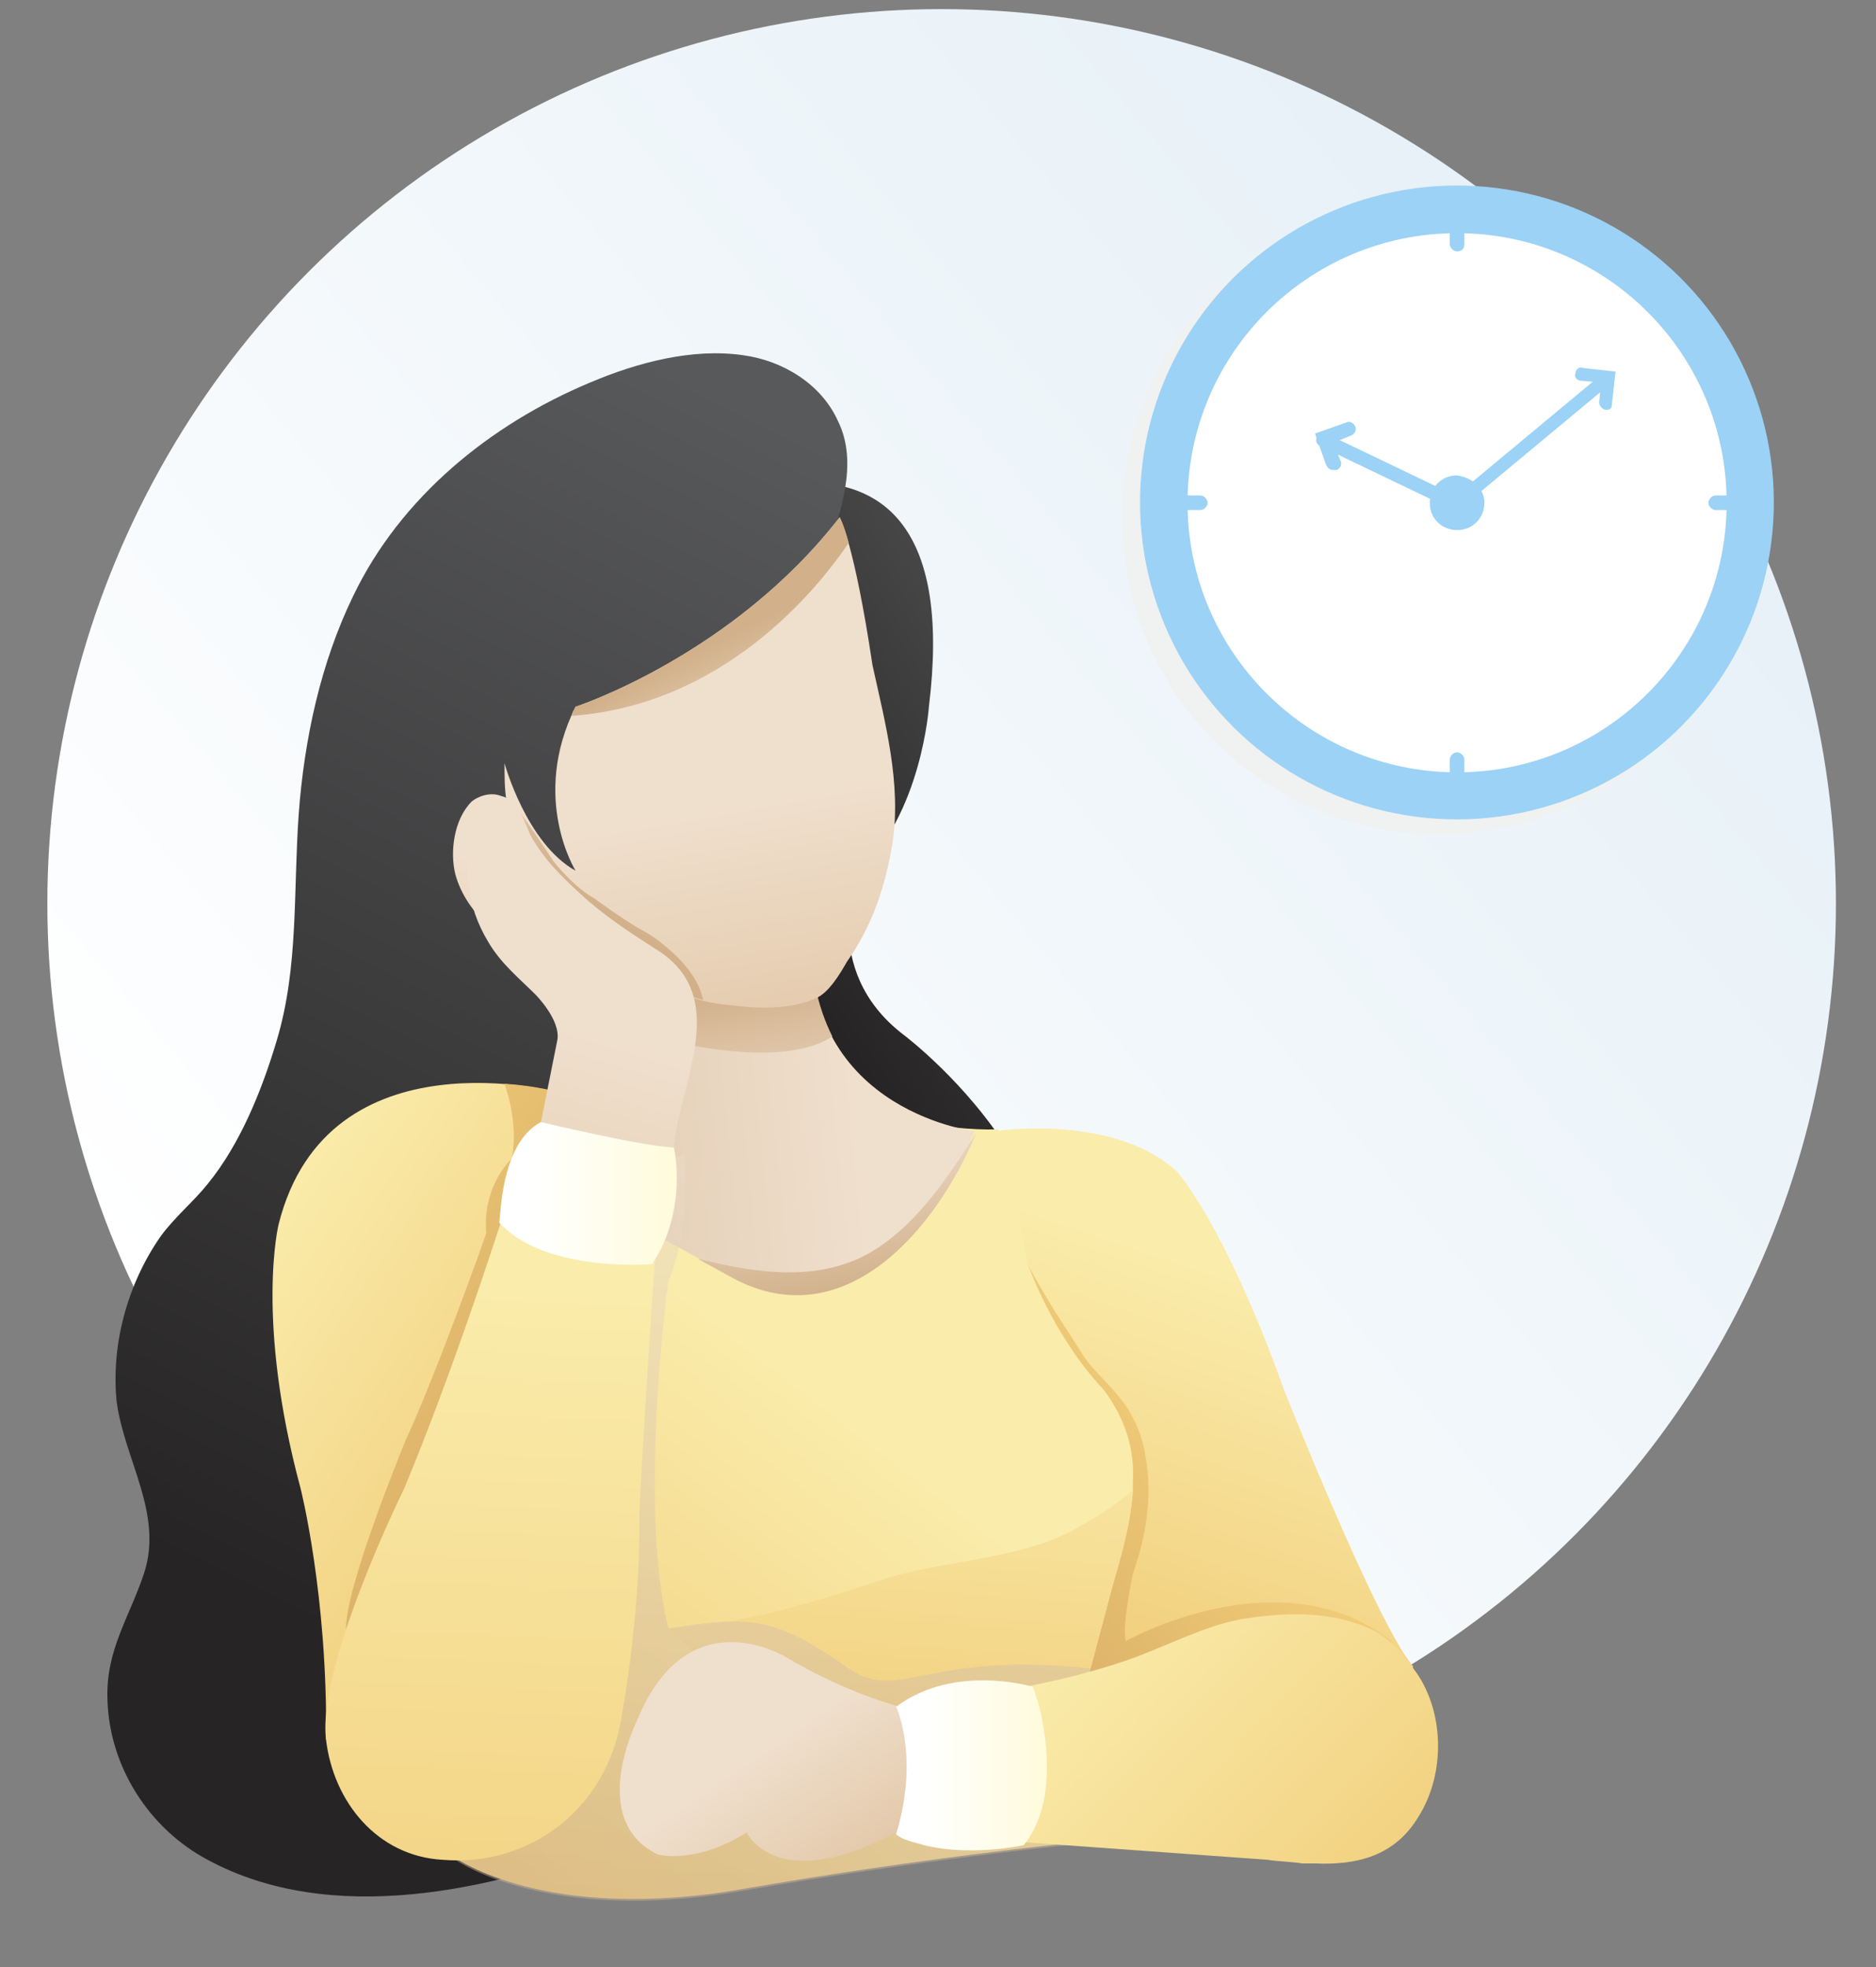 <?xml version="1.0" encoding="utf-8"?>
<!-- Generator: Adobe Illustrator 22.0.1, SVG Export Plug-In . SVG Version: 6.00 Build 0)  -->
<svg version="1.1" id="Слой_1" xmlns="http://www.w3.org/2000/svg" xmlns:xlink="http://www.w3.org/1999/xlink" x="0px" y="0px"
	 viewBox="0 0 103 108" style="enable-background:new 0 0 103 108;" xml:space="preserve">
<rect x="0" y="0" width="103" height="108" fill="#808080" stroke="none"/>
<style type="text/css">
	.st0{fill:url(#SVGID_1_);}
	.st1{fill:url(#SVGID_2_);}
	.st2{fill:url(#SVGID_3_);}
	.st3{fill:url(#SVGID_4_);}
	.st4{fill:url(#SVGID_5_);}
	.st5{fill:url(#SVGID_6_);}
	.st6{fill:url(#SVGID_7_);}
	.st7{fill:url(#SVGID_8_);}
	.st8{fill:url(#SVGID_9_);}
	.st9{fill:url(#SVGID_10_);}
	.st10{fill:url(#SVGID_11_);}
	.st11{fill:url(#SVGID_12_);}
	.st12{fill:url(#SVGID_13_);}
	.st13{fill:url(#SVGID_14_);}
	.st14{fill:url(#SVGID_15_);}
	.st15{opacity:0.47;fill:url(#SVGID_16_);}
	.st16{fill:url(#SVGID_17_);}
	.st17{fill:url(#SVGID_18_);}
	.st18{fill:url(#SVGID_19_);}
	.st19{fill:url(#SVGID_20_);}
	.st20{fill:url(#SVGID_21_);}
	.st21{fill:url(#SVGID_22_);}
	.st22{fill:#F0F1F1;}
	.st23{fill:#9CD2F5;}
	.st24{fill:#FFFFFF;}
</style>
<g>
	<linearGradient id="SVGID_1_" gradientUnits="userSpaceOnUse" x1="15.322" y1="80.134" x2="158.371" y2="-40.104">
		<stop  offset="0" style="stop-color:#FFFFFF"/>
		<stop  offset="1" style="stop-color:#D0E3F0"/>
	</linearGradient>
	<circle class="st0" cx="51.7" cy="49.6" r="49.1"/>
	<g>
		<linearGradient id="SVGID_2_" gradientUnits="userSpaceOnUse" x1="44.352" y1="54.312" x2="68.231" y2="37.938">
			<stop  offset="0" style="stop-color:#262424"/>
			<stop  offset="1" style="stop-color:#58595B"/>
		</linearGradient>
		<path class="st1" d="M36.2,28.8c0,0,17.2-9.5,14.8,10c0,0-0.4,5.9-3.9,9.1c0,0-2.2,5.3,2.5,8.9c0,0,13.9,10.4,5.5,21.3H31.6
			L36.2,28.8z"/>
		<linearGradient id="SVGID_3_" gradientUnits="userSpaceOnUse" x1="72.984" y1="56.333" x2="49.973" y2="125.104">
			<stop  offset="0.202" style="stop-color:#FAECAB"/>
			<stop  offset="0.543" style="stop-color:#F0CB77"/>
		</linearGradient>
		<path class="st2" d="M54.6,62.1c0,0,6.5-1,10,2.2c0,0,2.6,2.8,5.9,12c0,0,5.1,12.9,7.1,15.2l-4.2,3.9h-8.3l-13.5-1.3L54,66.8
			L54.6,62.1z"/>
		<linearGradient id="SVGID_4_" gradientUnits="userSpaceOnUse" x1="46.848" y1="95.633" x2="77.276" y2="70.53">
			<stop  offset="0" style="stop-color:#CB9D5E"/>
			<stop  offset="0.631" style="stop-color:#F0CB77"/>
		</linearGradient>
		<path class="st3" d="M56.1,68.8c0.5,1,1.1,2,1.7,3c0.5,0.8,1.1,1.7,1.6,2.5c0.5,0.8,1.2,1.4,1.8,2.1c0.9,1,1.5,2.2,1.7,3.6
			c0.4,2.2,0,4.4-0.7,6.4c0,0-0.6,2.8-0.4,3.7c0,0,8.5-4.8,14.6,0l-6.5,5.6l-7.2,1l-9.4,0.6c0,0-1.8-9.9-1.6-10.4
			C51.9,86.6,56.1,68.8,56.1,68.8z"/>
		<linearGradient id="SVGID_5_" gradientUnits="userSpaceOnUse" x1="19.284" y1="90.585" x2="51.452" y2="27.554">
			<stop  offset="0" style="stop-color:#262424"/>
			<stop  offset="1" style="stop-color:#58595B"/>
		</linearGradient>
		<path class="st4" d="M46.4,26.8c0.2-1.2,0.2-2.5-0.4-3.7c-0.9-2-3-3.3-5.2-3.6C38,19.1,35,19.9,32.4,21c-5.5,2.3-10.4,6.3-13,11.7
			c-1.8,3.7-2.7,7.9-3,12c-0.3,4.2,0,8.4-1.2,12.4c-0.8,2.7-2,5.7-3.8,7.9c-0.8,1-1.8,1.8-2.6,2.9c-1.8,2.6-2.7,5.9-2.4,9
			c0.4,3.2,2.6,6.2,1.5,9.5c-0.8,2.4-2.1,4.2-2,6.9c0.1,3.7,2.3,7.1,5.5,8.8c13.5,7.3,35.3-7.6,35.3-7.6l-6.9-47.7
			c0.9-2.6,1.8-5.2,2.7-7.8c1-2.9,1.8-5.8,2.9-8.7C45.8,29.2,46.2,28,46.4,26.8z"/>
		<linearGradient id="SVGID_6_" gradientUnits="userSpaceOnUse" x1="62.748" y1="61.308" x2="17.604" y2="119.762">
			<stop  offset="0.311" style="stop-color:#FAECAB"/>
			<stop  offset="0.725" style="stop-color:#F0CB77"/>
		</linearGradient>
		<path class="st5" d="M62.2,81.3c0,0.2,0,0.3,0,0.5c-0.1,1.7-0.6,3.5-1.1,5.2c-0.4,1.5-0.8,3-1.2,4.5c0,0,0,0,0,0
			c-0.6,2.1-1.1,4.3-1.5,6.4c-0.1,0.2,0.1,3.3,0.2,3.3c0,0-8,0.8-17.8,2.5c-10.8,1.9-15.8-1.7-15.8-1.7l3.3-16.4l5.7-21.6l14.1-2.9
			c0,0,3.6,1,6.7,0.9c0,0,1.3,5.2,1.6,7.3c0,0,1.3,3.9,4.2,7C61.8,77.9,62.3,79.6,62.2,81.3z"/>
		<linearGradient id="SVGID_7_" gradientUnits="userSpaceOnUse" x1="50.459" y1="73.112" x2="47.552" y2="109.693">
			<stop  offset="4.692900e-02" style="stop-color:#FAECAB"/>
			<stop  offset="0.725" style="stop-color:#F0CB77"/>
		</linearGradient>
		<path class="st6" d="M62.2,81.8c-0.1,1.7-0.6,3.5-1.1,5.2c-0.4,1.5-0.8,3-1.2,4.5c0,0-0.1,0.2-0.1,0.2c0,0-5.1,4.3-13.1,2.8
			c-5.5-1-9.4-4.4-10-5.1c3.6-0.1,8.2-1.5,11.5-2.6c3.5-1.2,7.7-1.1,10.9-2.9C60.2,83.3,61.3,82.6,62.2,81.8z"/>
		<linearGradient id="SVGID_8_" gradientUnits="userSpaceOnUse" x1="65.587" y1="56.931" x2="7.993" y2="62.799">
			<stop  offset="0.326" style="stop-color:#EFDFCD"/>
			<stop  offset="1" style="stop-color:#D1B08A"/>
		</linearGradient>
		<path class="st7" d="M34,66.8c2.1,1,4.2,2.2,6.2,3.3c6.1,3.2,11.1-2.7,13.3-8c0,0-10.2-1.2-8.9-12.2l-8.7-1.9L34,66.8z"/>
		<linearGradient id="SVGID_9_" gradientUnits="userSpaceOnUse" x1="4.575" y1="64.228" x2="46.519" y2="92.915">
			<stop  offset="0.184" style="stop-color:#FAECAB"/>
			<stop  offset="0.66" style="stop-color:#F0CB77"/>
		</linearGradient>
		<path class="st8" d="M30.8,60c0,0-12.8-3.5-15.5,7.2c0,0-1.3,5.2,1.2,14.5c0,0,1.5,5.9,1.4,13.8l6.2,1.2l3.8-1.2L30.8,60z"/>
		<linearGradient id="SVGID_10_" gradientUnits="userSpaceOnUse" x1="41.405" y1="62.844" x2="39.286" y2="50.292">
			<stop  offset="0" style="stop-color:#EFDFCD"/>
			<stop  offset="0.681" style="stop-color:#D1B08A"/>
		</linearGradient>
		<path class="st9" d="M35.9,48.5L35,56.7c6.6,1.8,9.5,1,10.7,0.2c-0.8-1.6-1.3-3.6-1.1-6.2L35.9,48.5z"/>
		<linearGradient id="SVGID_11_" gradientUnits="userSpaceOnUse" x1="34.287" y1="29.378" x2="41.534" y2="70.963">
			<stop  offset="0.374" style="stop-color:#EFDFCD"/>
			<stop  offset="0.811" style="stop-color:#DFC09C"/>
		</linearGradient>
		<path class="st10" d="M47.9,36.5c-1-6.7-1.8-8.1-1.8-8.1C40.2,36,31.6,38.8,31.6,38.8c-2.5,5,0,9,0,9c-2.7-1.5-3.9-5.9-3.9-5.9
			c0,0.7,0,1.4,0.1,2l0,0c-0.5-0.5-1.4-0.3-1.9,0.1c-1,1-1.2,2.8-0.9,4c0.3,1.1,1,2.1,1.8,2.8c0.7,0.6,1.6,1.1,2.5,1.5
			c0,0,2,1.1,2.9-0.6c0.1,0,0.1,0.1,0.1,0.1c1,0.8,2,1.5,3.2,2c1.5,0.7,3.1,1.3,4.8,1.4c1.4,0.2,3.2,0.2,4.5-0.4
			c0.7-0.3,1.3-1.3,1.7-2c1.4-2,2.1-4.1,2.5-6.5C49.5,43,48.6,39.7,47.9,36.5z"/>
		<linearGradient id="SVGID_12_" gradientUnits="userSpaceOnUse" x1="44.798" y1="46.255" x2="36.429" y2="29.192">
			<stop  offset="0.326" style="stop-color:#EFDFCD"/>
			<stop  offset="0.651" style="stop-color:#D1B08A"/>
		</linearGradient>
		<path class="st11" d="M46.6,29.8c-0.3-1.1-0.5-1.4-0.5-1.4C40.2,36,31.6,38.8,31.6,38.8c-0.1,0.2-0.2,0.3-0.2,0.5
			C39.6,38.7,44.7,32.6,46.6,29.8z"/>
		<linearGradient id="SVGID_13_" gradientUnits="userSpaceOnUse" x1="38.65" y1="40.995" x2="29.378" y2="55.7">
			<stop  offset="0.167" style="stop-color:#EFDFCD"/>
			<stop  offset="0.613" style="stop-color:#D1B08A"/>
		</linearGradient>
		<path class="st12" d="M38.6,54.9c-0.4-2.1-3.1-3.7-3.1-3.7c-1-0.5-2.9-1.9-2.9-1.9c-1.1-0.6-2.2-2-2.2-2C28.9,45,28.1,44,28.1,44
			l-0.4,1.5c0,0,0.6,2.1,0.6,2.2c0,0.1,1.4,2.1,1.4,2.1s2,1.8,2.1,1.9c0,0,0.1,0.1,0.3,0.2c0.1-0.1,0.1-0.1,0.2-0.2
			c0.1,0,0.1,0.1,0.1,0.1c1,0.8,2,1.5,3.2,2C36.5,54.2,37.5,54.6,38.6,54.9z"/>
		<linearGradient id="SVGID_14_" gradientUnits="userSpaceOnUse" x1="45.242" y1="61.581" x2="47.09" y2="72.284">
			<stop  offset="0" style="stop-color:#EFDFCD"/>
			<stop  offset="0.903" style="stop-color:#D1B08A"/>
		</linearGradient>
		<path class="st13" d="M48.2,68.5c-3,2-6.7,1.4-9.9,0.6c0.7,0.4,1.3,0.7,2,1.1c6.1,3.2,11.1-2.7,13.3-8
			C52.2,64.4,50.5,67,48.2,68.5z"/>
		<linearGradient id="SVGID_15_" gradientUnits="userSpaceOnUse" x1="42.474" y1="90.96" x2="11.494" y2="65.172">
			<stop  offset="0" style="stop-color:#CB9D5E"/>
			<stop  offset="1" style="stop-color:#F0CB77"/>
		</linearGradient>
		<path class="st14" d="M27.7,59.5L27.7,59.5c0,0,0.8,2.1,0.4,4.1c-0.4,0.4-1.6,1.8-1.4,4.1c-1.3,3.7-3.4,9.2-4.4,11.3
			c0,0-3.4,8.2-3.3,10.5l3.9,6.2l4.9-7.2l0.9-1.7L30.8,60C30.8,60,29.5,59.6,27.7,59.5z"/>
		<linearGradient id="SVGID_16_" gradientUnits="userSpaceOnUse" x1="43.948" y1="60.402" x2="41.074" y2="126.981">
			<stop  offset="0" style="stop-color:#EFDFCD"/>
			<stop  offset="1" style="stop-color:#B39879"/>
		</linearGradient>
		<path class="st15" d="M59.9,91.6c-9-1-10.5,1.9-13.3,0c-4.1-2.9-5.5-2.9-9.9-2.2c-1.7-6.8,0-19.1,0-19.1s1.2-2.4,0.9-6.9l-3.1,0.6
			l-1.5,3.8l-4.7,17.9l-3.3,16.4c0,0,5,3.6,15.8,1.7c9.8-1.7,17.8-2.5,17.8-2.5c-0.1,0-0.2-3.1-0.2-3.3
			C58.8,95.8,59.3,93.7,59.9,91.6z"/>
		<linearGradient id="SVGID_17_" gradientUnits="userSpaceOnUse" x1="27.867" y1="59.575" x2="25.259" y2="119.993">
			<stop  offset="0.184" style="stop-color:#FAECAB"/>
			<stop  offset="0.956" style="stop-color:#F0CB77"/>
		</linearGradient>
		<path class="st16" d="M28.2,64.9c0,0-2.8,9.1-6,16.8c0,0-4.8,9.7-4.3,13.8c0.4,3.4,2.8,6.4,6.4,6.6c4.9,0.4,9-2.9,9.8-7.7
			c0,0,1.1-5.7,1-11.4c0,0,0.6-11.2,1.1-16.7L28.2,64.9z"/>
		<linearGradient id="SVGID_18_" gradientUnits="userSpaceOnUse" x1="32.54" y1="51.235" x2="23.302" y2="81.414">
			<stop  offset="0.168" style="stop-color:#EFDFCD"/>
			<stop  offset="1" style="stop-color:#DFC09C"/>
		</linearGradient>
		<path class="st17" d="M36,52.1c-1.4-0.9-2.8-1.8-4.1-3c-1.1-1-2.1-2-2.8-3.3c-0.3-0.7-0.6-1.7-1.3-2c-1-0.5-1.4,0.9-1.7,1.6
			c-0.7,2.2-0.5,4.3,0.7,6.3c0.7,1.2,1.7,2,2.6,2.9c0,0,1.4,1.4,1.2,2.5l-1.4,7c1.4,0.3,2.7,0.5,4.1,0.8c0.4,0.1,0.9,0.1,1.3,0.2
			c0.3,0,0.8,0.3,1,0.3c1.3-0.1,1.3-2.2,1.5-3.2C37.7,58.7,39.9,54.5,36,52.1z"/>
		<linearGradient id="SVGID_19_" gradientUnits="userSpaceOnUse" x1="27.451" y1="65.539" x2="37.187" y2="65.539">
			<stop  offset="0.184" style="stop-color:#FFFFFF"/>
			<stop  offset="0.989" style="stop-color:#FFFBDB"/>
		</linearGradient>
		<path class="st18" d="M29.7,61.6c0,0,5.4,1.3,7.3,1.4c0,0,0.8,3.4-1.2,6.4c0,0-5.9,0.5-8.4-2.3C27.5,67.1,27.4,62.8,29.7,61.6z"/>
		<linearGradient id="SVGID_20_" gradientUnits="userSpaceOnUse" x1="34.144" y1="83.041" x2="48.923" y2="104.992">
			<stop  offset="0.574" style="stop-color:#EFDFCD"/>
			<stop  offset="1" style="stop-color:#DFC09C"/>
		</linearGradient>
		<path class="st19" d="M53,94.4c0,0-4.4-0.2-9.8-3.4c0,0-5.4-3.4-8.2,3.4c0,0-2.8,5.5,1.1,7.4c0,0,2,0.6,4.9-1.2c0,0,1.6,3.5,8.2,0
			l4.4-0.3L53,94.4z"/>
		<linearGradient id="SVGID_21_" gradientUnits="userSpaceOnUse" x1="46.221" y1="77.863" x2="79.662" y2="110.927">
			<stop  offset="0.365" style="stop-color:#FAECAB"/>
			<stop  offset="0.929" style="stop-color:#F0CB77"/>
		</linearGradient>
		<path class="st20" d="M77.6,91.6c-1.2-1.7-2.2-2.1-2.2-2.1c-2.3-1.1-4.9-1-7.3-0.6C66,89.3,64,90.4,62,91.1
			c-2,0.7-4.1,1.2-6.2,1.6c-0.8,0.2-1.6,0.3-2.5,0.4l-0.9,4.5l-0.4,1.8l-0.4,1.4l18,1.3c0.6,0.1,1.3,0.1,1.9,0.2c0.2,0,0.4,0,0.6,0
			c0,0,0.1,0,0.1,0c2.3,0.1,4.4-0.4,5.7-2.6C79.4,97.3,79.3,93.8,77.6,91.6z"/>
		<linearGradient id="SVGID_22_" gradientUnits="userSpaceOnUse" x1="49.157" y1="96.832" x2="57.49" y2="96.832">
			<stop  offset="0.184" style="stop-color:#FFFFFF"/>
			<stop  offset="0.989" style="stop-color:#FFFBDB"/>
		</linearGradient>
		<path class="st21" d="M57.4,95.6c-0.1-0.7-0.2-1.6-0.5-2.4c-0.1-0.4-0.2-0.6-0.2-0.6s-4.3-1.3-7.5,1.1c0,0,1.3,2.7,0,7
			c0,0,0.1,0.1,0.3,0.2l0,0c0,0,0,0,0,0c0.2,0.1,0.5,0.2,0.9,0.3c2.6,0.8,5.8,0.1,5.8,0.1C57.5,99.7,57.6,97.5,57.4,95.6z"/>
	</g>
	<g>
		<circle class="st22" cx="79" cy="28.4" r="17.4"/>
		<ellipse transform="matrix(0.922 -0.387 0.387 0.922 -4.449 33.097)" class="st23" cx="80" cy="27.6" rx="17.4" ry="17.4"/>
		<circle class="st24" cx="80" cy="27.6" r="14.8"/>
		<g>
			<path class="st23" d="M95.9,28h-1.7c-0.2,0-0.4-0.2-0.4-0.4s0.2-0.4,0.4-0.4h1.7c0.2,0,0.4,0.2,0.4,0.4S96.1,28,95.9,28z"/>
		</g>
		<g>
			<path class="st23" d="M80,43.8c-0.2,0-0.4-0.2-0.4-0.4v-1.7c0-0.2,0.2-0.4,0.4-0.4s0.4,0.2,0.4,0.4v1.7
				C80.4,43.6,80.2,43.8,80,43.8z"/>
		</g>
		<g>
			<path class="st23" d="M65.9,28h-1.7c-0.2,0-0.4-0.2-0.4-0.4c0-0.2,0.2-0.4,0.4-0.4h1.7c0.2,0,0.4,0.2,0.4,0.4
				C66.3,27.8,66.1,28,65.9,28z"/>
		</g>
		<g>
			<path class="st23" d="M80,13.8c-0.2,0-0.4-0.2-0.4-0.4v-1.7c0-0.2,0.2-0.4,0.4-0.4c0.2,0,0.4,0.2,0.4,0.4v1.7
				C80.4,13.7,80.2,13.8,80,13.8z"/>
		</g>
		<g>
			<g>
				<path class="st23" d="M80,28c-0.1,0-0.1,0-0.2,0l-7.3-3.5c-0.2-0.1-0.3-0.3-0.2-0.5c0.1-0.2,0.3-0.3,0.5-0.2l7.3,3.5
					c0.2,0.1,0.3,0.3,0.2,0.5C80.3,27.9,80.2,28,80,28z"/>
			</g>
			<g>
				<path class="st23" d="M73.2,25.8c-0.2,0-0.3-0.1-0.4-0.3l-0.6-1.7l1.7-0.6c0.2-0.1,0.4,0,0.5,0.2c0.1,0.2,0,0.4-0.2,0.5l-1,0.4
					l0.4,1c0.1,0.2,0,0.4-0.2,0.5C73.3,25.8,73.2,25.8,73.2,25.8z"/>
			</g>
		</g>
		<g>
			<g>
				<path class="st23" d="M80,28c-0.1,0-0.2,0-0.3-0.1c-0.1-0.2-0.1-0.4,0-0.5l8.3-6.9c0.2-0.1,0.4-0.1,0.5,0c0.1,0.2,0.1,0.4,0,0.5
					l-8.3,6.9C80.2,28,80.1,28,80,28z"/>
			</g>
			<g>
				<path class="st23" d="M88.2,22.5C88.2,22.5,88.2,22.5,88.2,22.5c-0.2,0-0.4-0.2-0.4-0.4l0.1-1.1l-1.1-0.1
					c-0.2,0-0.4-0.2-0.3-0.4c0-0.2,0.2-0.4,0.4-0.3l1.8,0.2l-0.2,1.8C88.5,22.4,88.4,22.5,88.2,22.5z"/>
			</g>
		</g>
		<path class="st23" d="M81.5,27.6c0,0.8-0.6,1.5-1.5,1.5c-0.8,0-1.5-0.6-1.5-1.5c0-0.8,0.6-1.5,1.5-1.5
			C80.8,26.2,81.5,26.8,81.5,27.6z"/>
	</g>
</g>
</svg>
